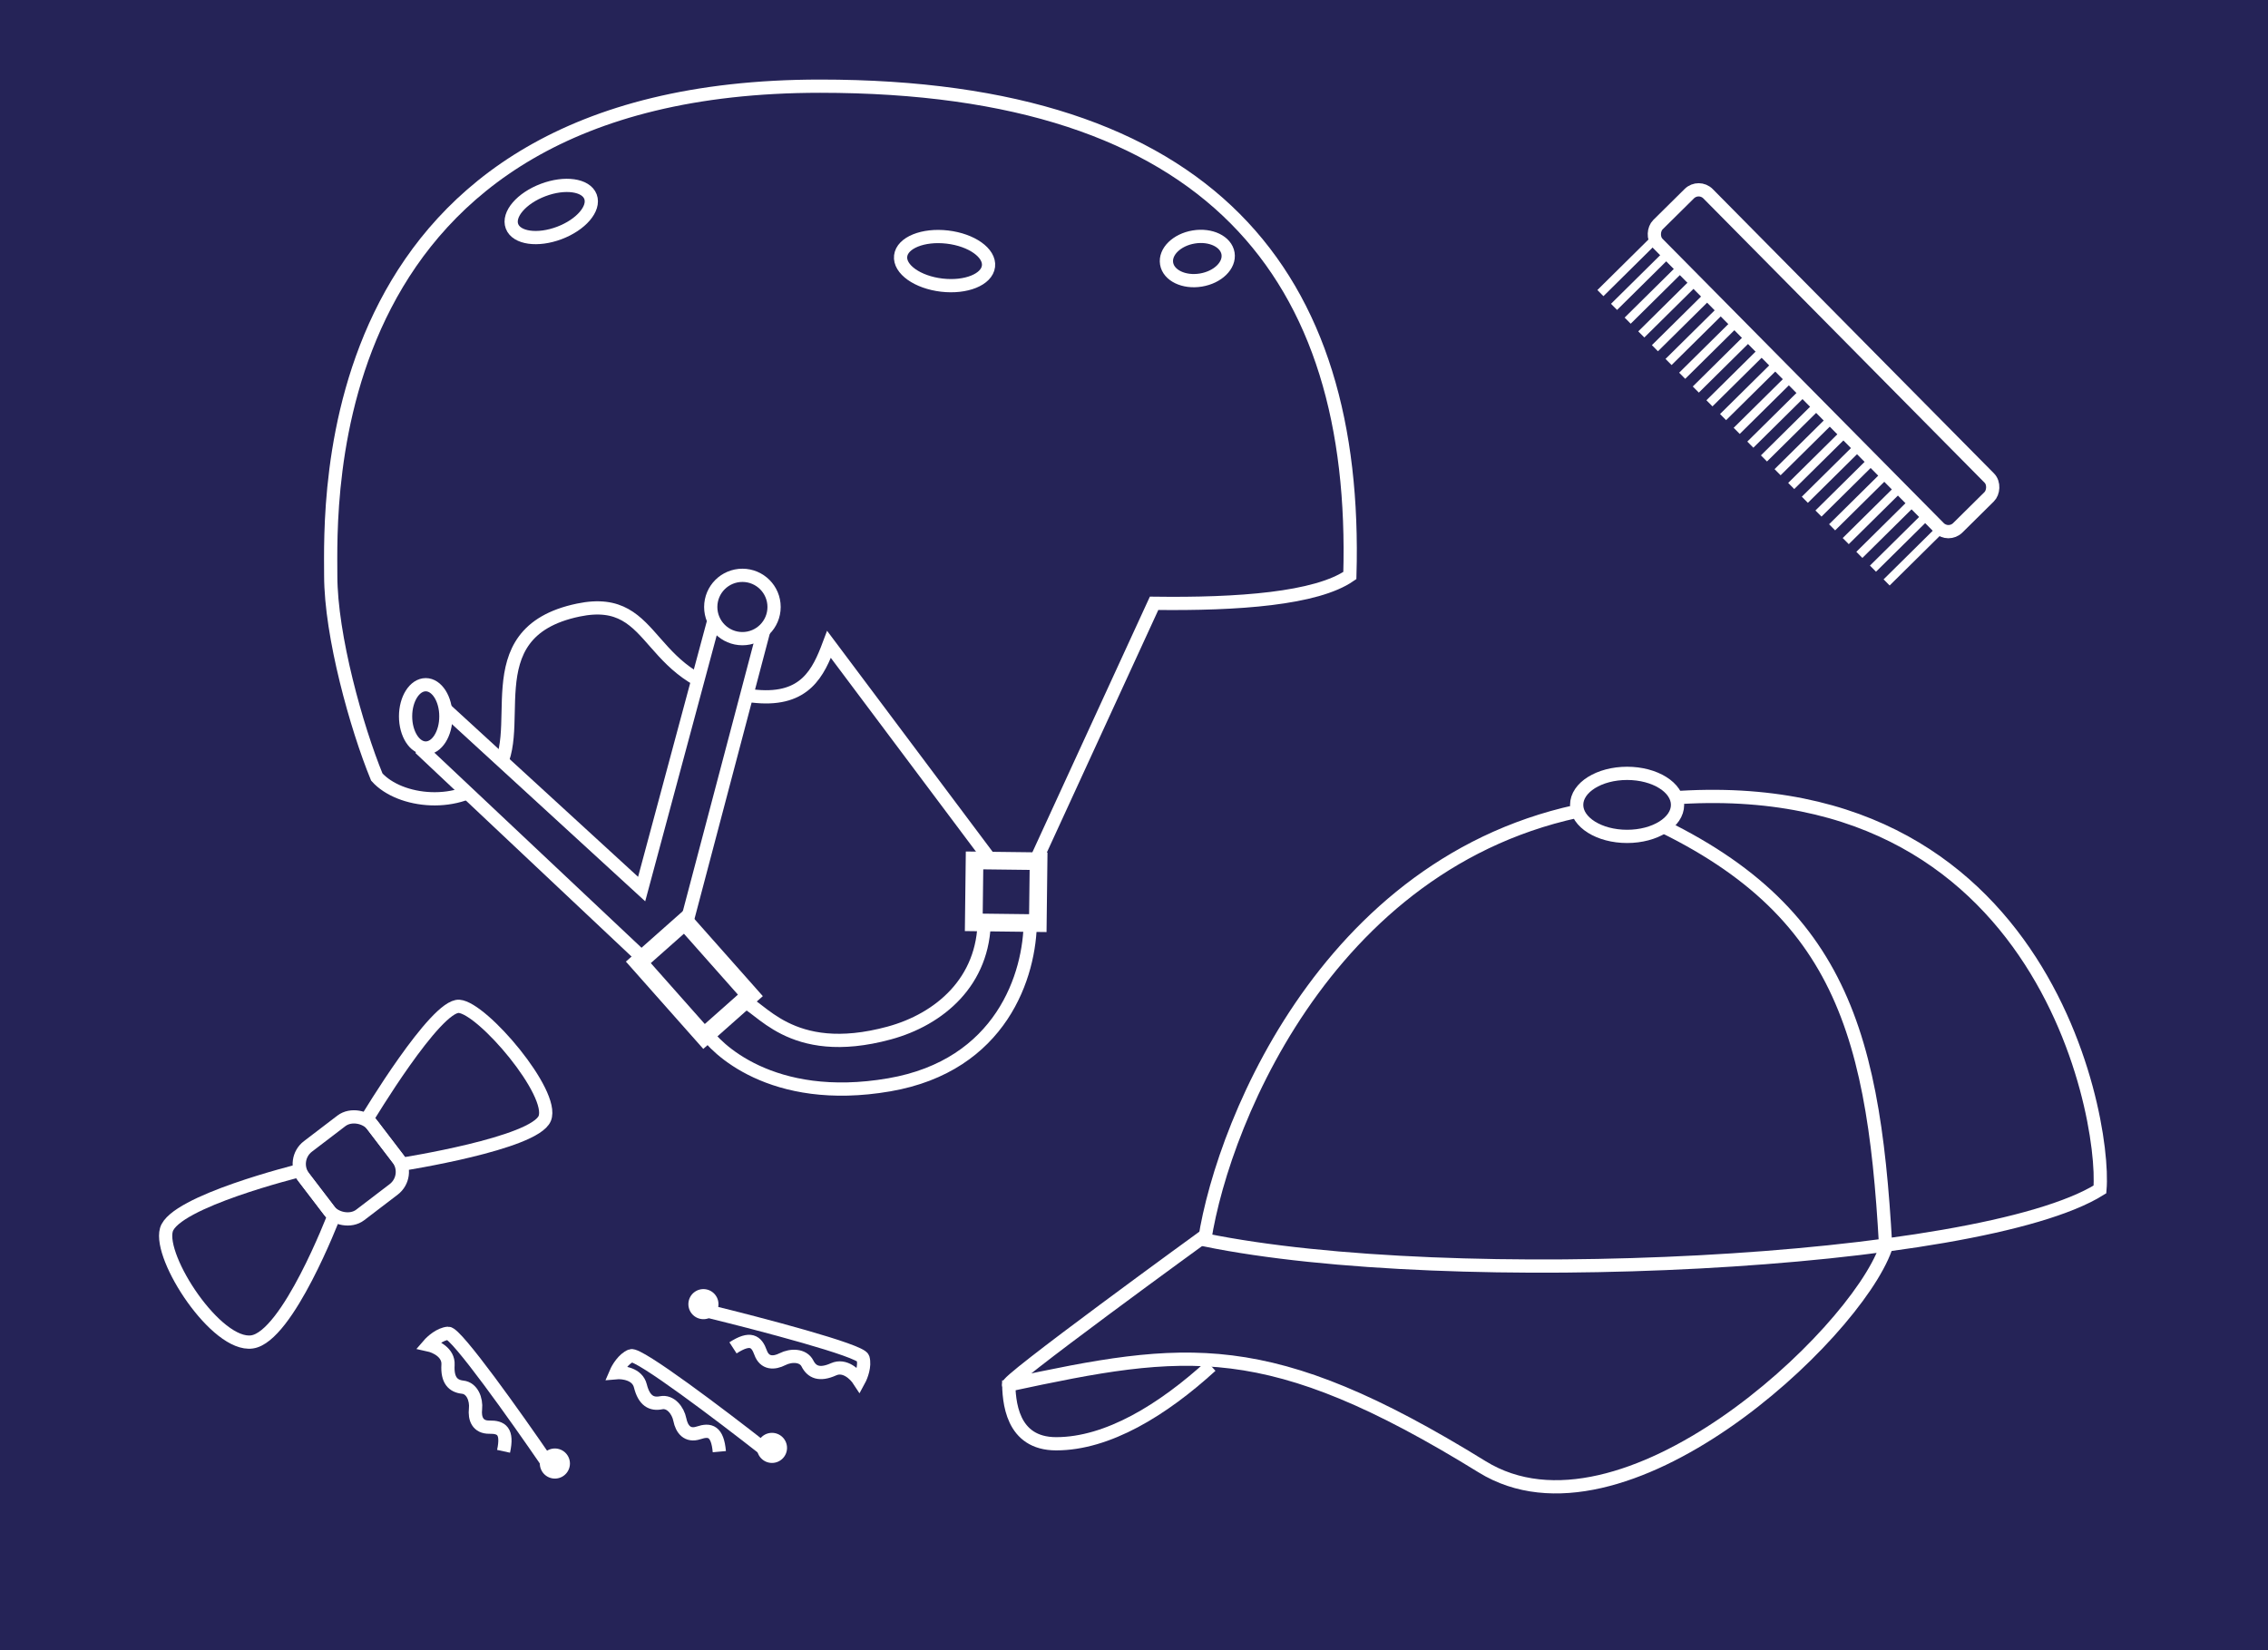<svg width="514" height="374" viewBox="0 0 514 374" fill="none" xmlns="http://www.w3.org/2000/svg">
<rect width="514" height="374" fill="#252357"/>
<path d="M305.919 130.447C307.876 62.547 274.602 19.532 185.869 19.532C71.01 19.532 74.954 114.734 74.954 130.447C74.954 144.102 80.826 164.981 85.393 176.118C90.613 181.944 104.184 183.425 111.491 176.118C120.625 166.984 106.271 143.45 131.064 138.276C149.985 134.328 145.418 155.6 171.516 157.849C182.442 158.791 185.454 152.529 187.88 146.06L230.888 203.475L261.553 136.743C280.604 137.002 298.342 135.693 305.919 130.447Z" fill="#252357" stroke="white" stroke-width="3"/>
<path d="M201.528 245.884C226.931 241.509 233.498 221.013 233.498 208.616L223.059 208.329C223.059 222.514 212.889 231.049 201.528 234.14C178.798 240.322 172.099 227.467 168.254 226.963L159.772 233.774C161.947 237.254 174.728 250.498 201.528 245.884Z" stroke="white" stroke-width="3"/>
<path d="M151.942 223.048L173.473 141.493L161.729 140.84L145.418 201.517L98.442 158.456L95.832 170.2L151.942 223.048Z" fill="#252357" stroke="white" stroke-width="3"/>
<circle cx="7.177" cy="7.177" r="7.177" transform="matrix(-1 0 0 1 175.43 130.401)" fill="#252357" stroke="white" stroke-width="3"/>
<ellipse cx="10.024" cy="5.485" rx="10.024" ry="5.485" transform="matrix(-0.993 -0.116 -0.116 0.993 224.659 54.896)" fill="#252357" stroke="white" stroke-width="3"/>
<ellipse cx="9.513" cy="5.205" rx="9.513" ry="5.205" transform="matrix(-0.935 0.353 0.353 0.935 131.987 39.71)" fill="#252357" stroke="white" stroke-width="3"/>
<ellipse cx="4.947" cy="7.053" rx="4.947" ry="7.053" transform="matrix(0.162 0.987 0.987 -0.162 263.587 54.854)" fill="#252357" stroke="white" stroke-width="3"/>
<ellipse cx="4.567" cy="7.177" rx="4.567" ry="7.177" transform="matrix(-1 0 0 1 101.052 155.194)" fill="#252357" stroke="white" stroke-width="3"/>
<rect width="14.039" height="22.457" transform="matrix(-0.748 0.663 0.663 0.748 155.17 208.816)" fill="#252357" stroke="white" stroke-width="4"/>
<rect width="14.039" height="14.512" transform="matrix(-0.012 1 1 0.012 220.86 195.021)" fill="#252357" stroke="white" stroke-width="4"/>
<path d="M365.896 182.433C303.028 190.434 277.31 253.397 273.023 281.021C328.747 292.452 448.481 286.736 475.914 269.591C477.343 252.445 461.626 166.716 365.896 182.433ZM365.896 182.433C415.904 202.436 424.477 231.013 427.335 282.221" stroke="white" stroke-width="3"/>
<path d="M274.068 279.383C274.068 279.383 225.607 314.552 228.731 313.883C268.737 305.31 287.312 302.453 335.891 332.458C367.684 352.095 420.191 302.917 427.335 282.914" stroke="white" stroke-width="3"/>
<path d="M228.602 312.884C228.602 317.67 229.239 327.242 239.37 327.242C251.027 327.242 263.498 319.598 274.452 309.597" stroke="white" stroke-width="3"/>
<ellipse cx="368.753" cy="182.432" rx="11.43" ry="7.144" fill="#252357" stroke="white" stroke-width="3"/>
<path d="M37.709 278.749C39.519 272.339 67.713 265.367 67.713 265.367L75.626 275.731C75.626 275.731 65.18 303.023 57.109 304.158C49.038 305.292 35.899 285.158 37.709 278.749Z" stroke="white" stroke-width="3"/>
<path d="M104.054 228.094C98.723 227.696 83.24 253.512 83.24 253.512L91.153 263.876C91.153 263.876 121.105 259.207 123.454 253.503C125.803 247.799 109.386 228.492 104.054 228.094Z" stroke="white" stroke-width="3"/>
<rect x="65.812" y="262.878" width="19.536" height="19.536" rx="5" transform="rotate(-37.362 65.812 262.878)" stroke="white" stroke-width="3"/>
<path d="M172.826 328.177C163.593 320.933 144.701 306.615 142.996 307.296C141.292 307.978 140.013 310.137 139.587 311.132C141.15 310.99 144.445 311.387 145.127 314.115C145.979 317.524 147.684 318.376 149.815 317.95C151.945 317.524 153.65 319.655 154.076 321.785C154.502 323.916 155.781 325.62 158.337 324.768C160.894 323.916 162.599 324.342 163.025 329.03" stroke="white" stroke-width="3"/>
<circle cx="3.409" cy="3.409" r="3.409" transform="matrix(-1 0 0 1 178.366 324.768)" fill="white"/>
<path d="M123.726 331.083C117.098 321.399 103.383 302.064 101.552 302.202C99.722 302.34 97.853 304.015 97.148 304.835C98.681 305.169 101.705 306.539 101.535 309.345C101.323 312.853 102.693 314.178 104.853 314.412C107.013 314.646 107.999 317.191 107.765 319.351C107.531 321.511 108.238 323.521 110.932 323.477C113.627 323.433 115.125 324.351 114.122 328.95" stroke="white" stroke-width="3"/>
<circle cx="3.409" cy="3.409" r="3.409" transform="matrix(-0.954 -0.301 -0.301 0.954 130.034 329.497)" fill="white"/>
<path d="M160.735 297.271C172.136 300.056 195.066 306.065 195.583 307.827C196.1 309.588 195.192 311.928 194.674 312.877C193.82 311.56 191.471 309.215 188.906 310.364C185.698 311.8 183.975 310.986 182.994 309.047C182.013 307.108 179.284 307.084 177.345 308.066C175.407 309.047 173.276 309.095 172.367 306.558C171.458 304.021 170.069 302.944 166.12 305.504" stroke="white" stroke-width="3"/>
<circle cx="159.419" cy="295.595" r="3.409" transform="rotate(51.844 159.419 295.595)" fill="white"/>
<line x1="378.283" y1="57.2" x2="365.792" y2="69.555" stroke="white" stroke-width="1.952"/>
<line x1="412.26" y1="91.551" x2="399.768" y2="103.906" stroke="white" stroke-width="1.952"/>
<line x1="375.195" y1="54.077" x2="362.704" y2="66.432" stroke="white" stroke-width="1.952"/>
<line x1="409.171" y1="88.428" x2="396.68" y2="100.783" stroke="white" stroke-width="1.952"/>
<line x1="406.082" y1="85.305" x2="393.591" y2="97.66" stroke="white" stroke-width="1.952"/>
<line x1="440.058" y1="119.656" x2="427.567" y2="132.011" stroke="white" stroke-width="1.952"/>
<line x1="402.993" y1="82.183" x2="390.502" y2="94.538" stroke="white" stroke-width="1.952"/>
<line x1="436.97" y1="116.534" x2="424.478" y2="128.889" stroke="white" stroke-width="1.952"/>
<line x1="399.905" y1="79.06" x2="387.414" y2="91.415" stroke="white" stroke-width="1.952"/>
<line x1="433.881" y1="113.411" x2="421.389" y2="125.766" stroke="white" stroke-width="1.952"/>
<line x1="393.727" y1="72.814" x2="381.236" y2="85.169" stroke="white" stroke-width="1.952"/>
<line x1="427.704" y1="107.165" x2="415.213" y2="119.52" stroke="white" stroke-width="1.952"/>
<line x1="396.816" y1="75.937" x2="384.325" y2="88.292" stroke="white" stroke-width="1.952"/>
<line x1="430.793" y1="110.288" x2="418.302" y2="122.643" stroke="white" stroke-width="1.952"/>
<line x1="390.639" y1="69.691" x2="378.147" y2="82.046" stroke="white" stroke-width="1.952"/>
<line x1="424.615" y1="104.042" x2="412.124" y2="116.397" stroke="white" stroke-width="1.952"/>
<line x1="387.55" y1="66.569" x2="375.058" y2="78.924" stroke="white" stroke-width="1.952"/>
<line x1="421.526" y1="100.92" x2="409.035" y2="113.275" stroke="white" stroke-width="1.952"/>
<line x1="384.461" y1="63.446" x2="371.97" y2="75.801" stroke="white" stroke-width="1.952"/>
<line x1="418.437" y1="97.797" x2="405.946" y2="110.152" stroke="white" stroke-width="1.952"/>
<line x1="381.372" y1="60.323" x2="368.881" y2="72.678" stroke="white" stroke-width="1.952"/>
<line x1="415.349" y1="94.674" x2="402.857" y2="107.029" stroke="white" stroke-width="1.952"/>
<rect x="384.988" y="41.782" width="96.631" height="16.013" rx="3" transform="rotate(45.314 384.988 41.782)" stroke="white" stroke-width="3"/>
</svg>
